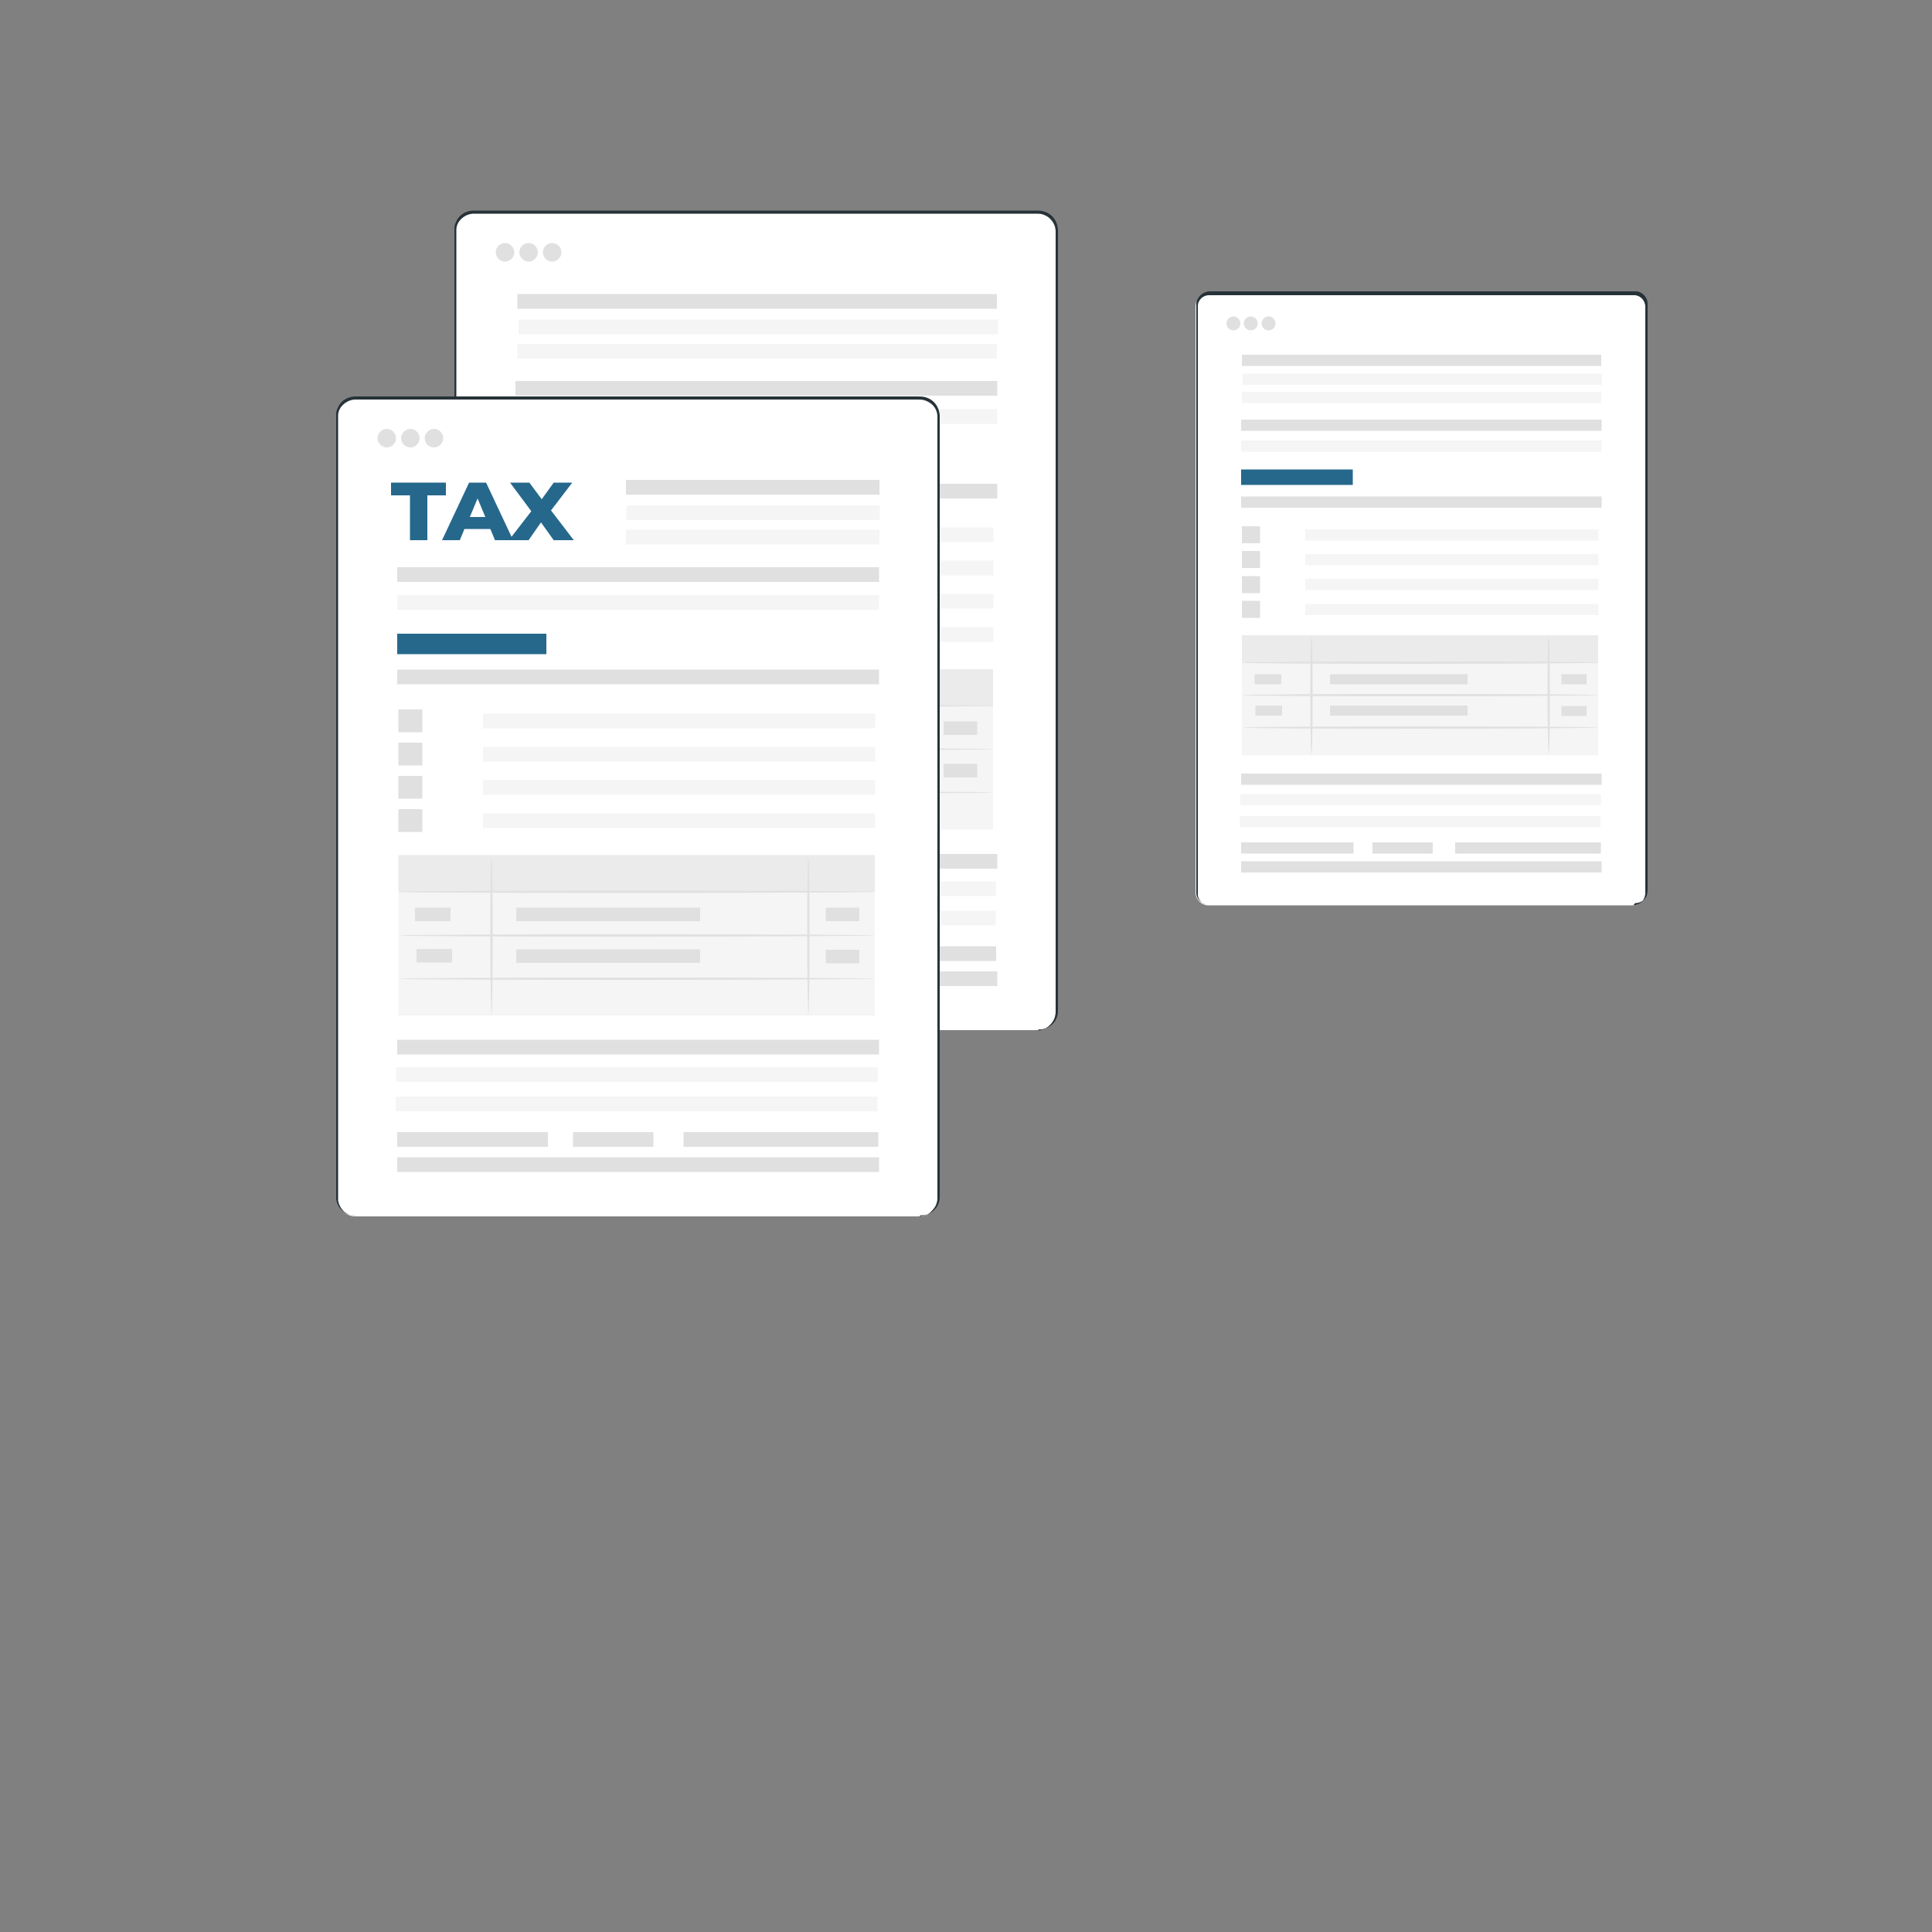 <svg xmlns="http://www.w3.org/2000/svg" id="Screens" viewBox="0 0 500 500"><rect x="0" y="0" width="500" height="500" fill="#808080" stroke="none"/><defs><style>      .st0 {        fill: #6cb4d9;      }      .st1 {        fill: #263238;      }      .st2 {        fill: #fff;      }      .st3 {        fill: #e0e0e0;      }      .st4 {        fill: #ebebeb;      }      .st5 {        fill: #f5f5f5;      }      .st6 {        fill: #26688c;      }    </style></defs><g><g><rect class="st2" x="117.6" y="55.1" width="155.6" height="211.5" rx="4.8" ry="4.8"></rect><path class="st1" d="M268.5,266.7s.7,0,1.8-.4c.6-.2,1.2-.7,1.8-1.4.6-.7,1.1-1.7,1.1-2.9,0-4.8,0-12,0-21.2,0-18.4,0-45,0-77.8,0-16.4,0-34.4,0-53.7,0-9.7,0-19.6,0-29.9,0-5.1,0-10.4,0-15.7,0-1.3,0-2.6,0-4,0-1.3-.6-2.5-1.6-3.3-.5-.4-1.1-.7-1.7-.9-.6-.2-1.2-.2-1.9-.2-1.3,0-2.7,0-4.1,0-43.4,0-91.2,0-141.3,0-1.5,0-2.9.8-3.8,2-.4.6-.7,1.3-.7,2.1,0,.7,0,1.5,0,2.3,0,3.1,0,6.2,0,9.3,0,6.2,0,12.3,0,18.4,0,12.2,0,24.2,0,36.1,0,23.6,0,46.4,0,68.2,0,21.7,0,42.4,0,61.7,0,1.2,0,2.4,0,3.6v1.8c0,.6,0,1.2,0,1.8.2,1.1.8,2.2,1.6,2.9.9.7,2,1.1,3.1,1,4.7,0,9.2,0,13.7,0,9,0,17.6,0,25.8,0,32.8,0,59.4,0,77.8,0,9.2,0,16.3,0,21.2,0,2.4,0,4.3,0,5.5,0,1.2,0,1.9,0,1.9,0,0,0-.6,0-1.9,0-1.2,0-3.1,0-5.5,0-4.8,0-12,0-21.2,0-18.4,0-45,0-77.8,0-8.2,0-16.8,0-25.8,0-4.5,0-9.1,0-13.7,0-1.2,0-2.5-.3-3.4-1.1-1-.8-1.6-1.9-1.8-3.1,0-.6,0-1.2,0-1.8v-1.8c0-1.2,0-2.4,0-3.6,0-19.3,0-40,0-61.7,0-21.7,0-44.5,0-68.2,0-11.8,0-23.8,0-36.1,0-6.1,0-12.3,0-18.4,0-3.1,0-6.2,0-9.3,0-.8,0-1.5,0-2.4,0-.8.4-1.6.8-2.3.9-1.4,2.5-2.2,4.2-2.2,50.1,0,97.9,0,141.3,0,1.4,0,2.7,0,4.1,0,.7,0,1.4,0,2.1.2.7.2,1.3.5,1.9,1,1.1.9,1.7,2.3,1.8,3.7,0,1.3,0,2.7,0,4,0,5.3,0,10.5,0,15.7,0,10.3,0,20.3,0,29.9,0,19.3,0,37.3,0,53.7,0,32.8,0,59.4,0,77.8,0,9.2,0,16.3,0,21.2,0,1.2-.5,2.3-1.1,3-.6.7-1.3,1.1-1.9,1.4-.6.2-1.1.3-1.4.3-.3,0-.5,0-.5,0Z"></path></g><rect class="st3" x="133.9" y="76.1" width="124.1" height="3.8"></rect><rect class="st5" x="133.9" y="89" width="124.1" height="3.8"></rect><rect class="st3" x="133.4" y="98.6" width="124.7" height="3.8"></rect><rect class="st5" x="133.4" y="105.9" width="124.7" height="3.8"></rect><rect class="st3" x="133.4" y="125.2" width="124.7" height="3.8"></rect><rect class="st3" x="133.4" y="221" width="124.7" height="3.8"></rect><rect class="st3" x="133.4" y="251.4" width="124.7" height="3.8"></rect><rect class="st3" x="133.4" y="244.9" width="39" height="3.8"></rect><rect class="st3" x="178.9" y="244.9" width="20.8" height="3.8"></rect><rect class="st3" x="207.4" y="244.9" width="50.4" height="3.8"></rect><rect class="st5" x="133.1" y="228.1" width="124.7" height="3.8"></rect><rect class="st5" x="132.9" y="235.7" width="124.8" height="3.8"></rect><rect class="st5" x="155.6" y="136.5" width="101.5" height="3.8"></rect><rect class="st5" x="134.2" y="82.7" width="124.1" height="3.8"></rect><rect class="st0" x="133.4" y="115.9" width="38.6" height="5.3"></rect><path class="st3" d="M133.1,65.3c0,1.3-1.1,2.4-2.4,2.4s-2.4-1.1-2.4-2.4,1.1-2.4,2.4-2.4,2.4,1.1,2.4,2.4Z"></path><path class="st3" d="M139.2,65.3c0,1.3-1.1,2.4-2.4,2.4s-2.4-1.1-2.4-2.4,1.1-2.4,2.4-2.4,2.4,1.1,2.4,2.4Z"></path><path class="st3" d="M145.3,65.3c0,1.3-1.1,2.4-2.4,2.4s-2.4-1.1-2.4-2.4,1.1-2.4,2.4-2.4,2.4,1.1,2.4,2.4Z"></path><rect class="st3" x="133.7" y="135.5" width="6.2" height="5.9"></rect><rect class="st5" x="155.6" y="145.1" width="101.5" height="3.8"></rect><rect class="st3" x="133.7" y="144.1" width="6.2" height="5.9"></rect><rect class="st5" x="155.6" y="153.7" width="101.5" height="3.8"></rect><rect class="st3" x="133.7" y="152.7" width="6.2" height="5.9"></rect><rect class="st5" x="155.6" y="162.3" width="101.5" height="3.8"></rect><rect class="st3" x="133.7" y="161.3" width="6.2" height="5.9"></rect><rect class="st5" x="133.7" y="173.2" width="123.3" height="41.5"></rect><rect class="st4" x="133.7" y="173.2" width="123.3" height="9.6"></rect><path class="st3" d="M257,182.7c0,.1-27.6.3-61.5.3s-61.5-.1-61.5-.3,27.5-.3,61.5-.3,61.5.1,61.5.3Z"></path><path class="st3" d="M257,193.9c0,.1-27.6.3-61.5.3s-61.5-.1-61.5-.3,27.5-.3,61.5-.3,61.5.1,61.5.3Z"></path><path class="st3" d="M257,205.1c0,.1-27.6.3-61.5.3s-61.5-.1-61.5-.3,27.5-.3,61.5-.3,61.5.1,61.5.3Z"></path><path class="st3" d="M157.8,214.4c-.1,0-.3-9.1-.3-20.3s.1-20.3.3-20.3.3,9.1.3,20.3-.1,20.3-.3,20.3Z"></path><path class="st3" d="M239.7,214.4c-.1,0-.3-9.1-.3-20.3s.1-20.3.3-20.3.3,9.1.3,20.3-.1,20.3-.3,20.3Z"></path><rect class="st3" x="164.1" y="186.7" width="47.6" height="3.5"></rect><rect class="st3" x="164.1" y="197.6" width="47.6" height="3.5"></rect><rect class="st3" x="138.3" y="197.5" width="9.2" height="3.5"></rect><rect class="st3" x="138" y="186.7" width="9.2" height="3.5"></rect><rect class="st3" x="244.2" y="186.7" width="8.7" height="3.5"></rect><rect class="st3" x="244.2" y="197.7" width="8.7" height="3.5"></rect></g><g><g><rect class="st2" x="87.1" y="103.3" width="155.6" height="211.5" rx="4.8" ry="4.8"></rect><path class="st1" d="M237.9,314.8s.7,0,1.8-.4c.6-.2,1.2-.7,1.8-1.4.6-.7,1.1-1.7,1.1-2.9,0-4.8,0-12,0-21.2,0-18.4,0-45,0-77.8,0-16.4,0-34.4,0-53.7,0-9.7,0-19.6,0-29.9,0-5.1,0-10.4,0-15.7,0-1.3,0-2.6,0-4,0-1.3-.6-2.5-1.6-3.3-.5-.4-1.1-.7-1.7-.9-.6-.2-1.2-.2-1.9-.2-1.3,0-2.7,0-4.1,0-43.4,0-91.2,0-141.3,0-1.5,0-2.9.8-3.8,2-.4.6-.7,1.3-.7,2.1,0,.7,0,1.5,0,2.3,0,3.1,0,6.2,0,9.3,0,6.2,0,12.3,0,18.4,0,12.2,0,24.2,0,36.1,0,23.6,0,46.4,0,68.2,0,21.7,0,42.4,0,61.7,0,1.2,0,2.4,0,3.6v1.8c0,.6,0,1.2,0,1.8.2,1.1.8,2.2,1.6,2.9.9.7,2,1.1,3.1,1,4.7,0,9.2,0,13.7,0,9,0,17.6,0,25.8,0,32.8,0,59.4,0,77.8,0,9.2,0,16.3,0,21.2,0,2.4,0,4.3,0,5.5,0,1.2,0,1.9,0,1.9,0,0,0-.6,0-1.9,0-1.2,0-3.1,0-5.5,0-4.8,0-12,0-21.2,0-18.4,0-45,0-77.8,0-8.2,0-16.8,0-25.8,0-4.5,0-9.1,0-13.7,0-1.2,0-2.5-.3-3.4-1.1-1-.8-1.6-1.9-1.8-3.1,0-.6,0-1.2,0-1.8v-1.8c0-1.2,0-2.4,0-3.6,0-19.3,0-40,0-61.7,0-21.7,0-44.5,0-68.2,0-11.8,0-23.8,0-36.1,0-6.1,0-12.3,0-18.4,0-3.1,0-6.2,0-9.3,0-.8,0-1.5,0-2.4,0-.8.4-1.6.8-2.3.9-1.4,2.5-2.2,4.2-2.2,50.1,0,97.9,0,141.3,0,1.4,0,2.7,0,4.1,0,.7,0,1.4,0,2.1.2.7.2,1.3.5,1.9,1,1.1.9,1.7,2.3,1.8,3.7,0,1.3,0,2.7,0,4,0,5.3,0,10.5,0,15.7,0,10.3,0,20.3,0,29.9,0,19.3,0,37.3,0,53.7,0,32.8,0,59.4,0,77.8,0,9.2,0,16.3,0,21.2,0,1.2-.5,2.3-1.1,3-.6.7-1.3,1.1-1.9,1.4-.6.2-1.1.3-1.4.3-.3,0-.5,0-.5,0Z"></path></g><rect class="st3" x="162" y="124.2" width="65.6" height="3.8"></rect><rect class="st5" x="162" y="137.1" width="65.6" height="3.8"></rect><rect class="st3" x="102.8" y="146.8" width="124.7" height="3.8"></rect><rect class="st5" x="102.8" y="154" width="124.7" height="3.8"></rect><rect class="st3" x="102.8" y="173.3" width="124.7" height="3.8"></rect><rect class="st3" x="102.8" y="269.1" width="124.7" height="3.8"></rect><rect class="st3" x="102.8" y="299.5" width="124.7" height="3.8"></rect><rect class="st3" x="102.8" y="293" width="39" height="3.8"></rect><rect class="st3" x="148.3" y="293" width="20.8" height="3.8"></rect><rect class="st3" x="176.9" y="293" width="50.4" height="3.8"></rect><rect class="st5" x="102.5" y="276.2" width="124.7" height="3.8"></rect><rect class="st5" x="102.4" y="283.8" width="124.7" height="3.8"></rect><rect class="st5" x="125" y="184.7" width="101.5" height="3.8"></rect><rect class="st5" x="162.1" y="130.8" width="65.6" height="3.8"></rect><rect class="st6" x="102.8" y="164" width="38.6" height="5.3"></rect><g><path class="st6" d="M106.1,128.2h-4.9v-3.3h14.2v3.3h-4.8v11.6h-4.5v-11.6Z"></path><path class="st6" d="M126.9,136.9h-6.7l-1.2,2.9h-4.6l7-14.9h4.4l7,14.9h-4.7l-1.2-2.9ZM125.6,133.8l-2-4.8-2,4.8h4.1Z"></path><path class="st6" d="M143.3,139.8l-3.3-4.6-3.2,4.6h-5.1l5.8-7.5-5.5-7.4h5l3.2,4.3,3.1-4.3h4.8l-5.5,7.2,5.9,7.7h-5.2Z"></path></g><path class="st3" d="M102.5,113.4c0,1.3-1.1,2.4-2.4,2.4s-2.4-1.1-2.4-2.4,1.1-2.4,2.4-2.4,2.4,1.1,2.4,2.4Z"></path><path class="st3" d="M108.6,113.4c0,1.3-1.1,2.4-2.4,2.4s-2.4-1.1-2.4-2.4,1.1-2.4,2.4-2.4,2.4,1.1,2.4,2.4Z"></path><path class="st3" d="M114.7,113.4c0,1.3-1.1,2.4-2.4,2.4s-2.4-1.1-2.4-2.4,1.1-2.4,2.4-2.4,2.4,1.1,2.4,2.4Z"></path><rect class="st3" x="103.1" y="183.6" width="6.2" height="5.9"></rect><rect class="st5" x="125" y="193.3" width="101.5" height="3.8"></rect><rect class="st3" x="103.1" y="192.2" width="6.2" height="5.9"></rect><rect class="st5" x="125" y="201.9" width="101.5" height="3.8"></rect><rect class="st3" x="103.1" y="200.8" width="6.2" height="5.9"></rect><rect class="st5" x="125" y="210.5" width="101.5" height="3.8"></rect><rect class="st3" x="103.1" y="209.4" width="6.2" height="5.9"></rect><rect class="st5" x="103.1" y="221.3" width="123.3" height="41.5"></rect><rect class="st4" x="103.1" y="221.3" width="123.3" height="9.6"></rect><path class="st3" d="M226.4,230.8c0,.1-27.6.3-61.5.3s-61.5-.1-61.5-.3,27.5-.3,61.5-.3,61.5.1,61.5.3Z"></path><path class="st3" d="M226.4,242.1c0,.1-27.6.3-61.5.3s-61.5-.1-61.5-.3,27.5-.3,61.5-.3,61.5.1,61.5.3Z"></path><path class="st3" d="M226.4,253.3c0,.1-27.6.3-61.5.3s-61.5-.1-61.5-.3,27.5-.3,61.5-.3,61.5.1,61.5.3Z"></path><path class="st3" d="M127.2,262.5c-.1,0-.3-9.1-.3-20.3s.1-20.3.3-20.3.3,9.1.3,20.3-.1,20.3-.3,20.3Z"></path><path class="st3" d="M209.2,262.5c-.1,0-.3-9.1-.3-20.3s.1-20.3.3-20.3.3,9.1.3,20.3-.1,20.3-.3,20.3Z"></path><rect class="st3" x="133.6" y="234.9" width="47.6" height="3.5"></rect><rect class="st3" x="133.6" y="245.7" width="47.6" height="3.5"></rect><rect class="st3" x="107.8" y="245.6" width="9.2" height="3.5"></rect><rect class="st3" x="107.4" y="234.9" width="9.2" height="3.5"></rect><rect class="st3" x="213.7" y="234.9" width="8.7" height="3.5"></rect><rect class="st3" x="213.7" y="245.8" width="8.7" height="3.5"></rect></g><g><g><rect class="st2" x="309.4" y="76.1" width="116.4" height="158.2" rx="3.2" ry="3.2"></rect><path class="st1" d="M422.7,234.3s.5,0,1.3-.3c.4-.2.9-.5,1.3-1.1.4-.6.6-1.4.5-2.3,0-3.6,0-9,0-15.8,0-13.8,0-33.7,0-58.3,0-12.3,0-25.8,0-40.2,0-7.2,0-14.7,0-22.4,0-3.9,0-7.8,0-11.7,0-1,0-2,0-3,0-.9-.5-1.8-1.3-2.3-.4-.3-.8-.4-1.3-.5-.5,0-1,0-1.5,0-1,0-2,0-3,0-32.5,0-68.3,0-105.8,0-1.1,0-2.1.6-2.6,1.6-.3.5-.3,1-.3,1.6v1.8c0,2.3,0,4.7,0,7,0,4.6,0,9.2,0,13.8,0,9.1,0,18.2,0,27,0,17.7,0,34.8,0,51,0,16.3,0,31.7,0,46.2,0,1.8,0,3.6,0,5.3.1.8.6,1.6,1.3,2,.3.2.7.4,1.1.4.4,0,.8,0,1.3,0,3.5,0,6.9,0,10.3,0,6.7,0,13.2,0,19.3,0,24.6,0,44.5,0,58.3,0,6.9,0,12.2,0,15.8,0,1.8,0,3.2,0,4.1,0,.9,0,1.4,0,1.4,0,0,0-.5,0-1.4,0-.9,0-2.3,0-4.1,0-3.6,0-9,0-15.8,0-13.8,0-33.7,0-58.3,0-6.2,0-12.6,0-19.3,0-3.4,0-6.8,0-10.3,0-.4,0-.9,0-1.3,0-.5,0-.9-.2-1.3-.5-.8-.5-1.4-1.3-1.5-2.3,0-.5,0-.9,0-1.4v-1.3c0-.9,0-1.8,0-2.7,0-14.5,0-29.9,0-46.2,0-16.3,0-33.3,0-51,0-8.9,0-17.9,0-27,0-4.6,0-9.2,0-13.8,0-2.3,0-4.6,0-7v-1.8c0-.6,0-1.3.4-1.8.6-1.1,1.8-1.9,3.1-1.9,37.5,0,73.3,0,105.8,0,1,0,2,0,3,0,.5,0,1,0,1.5,0,.5,0,1.1.2,1.5.5.9.6,1.5,1.6,1.5,2.7,0,1,0,2,0,3,0,4,0,7.9,0,11.7,0,7.7,0,15.2,0,22.4,0,14.5,0,27.9,0,40.2,0,24.6,0,44.5,0,58.3,0,6.9,0,12.2,0,15.8,0,.9-.1,1.7-.5,2.3-.4.6-.9.9-1.3,1.1-.4.2-.8.3-1,.3-.2,0-.4,0-.4,0Z"></path></g><rect class="st3" x="321.4" y="91.8" width="93" height="2.9"></rect><rect class="st5" x="321.4" y="101.4" width="93" height="2.9"></rect><rect class="st3" x="321.2" y="108.6" width="93.3" height="2.9"></rect><rect class="st5" x="321.2" y="114" width="93.3" height="2.9"></rect><rect class="st3" x="321.2" y="128.5" width="93.3" height="2.9"></rect><rect class="st3" x="321.2" y="200.2" width="93.3" height="2.9"></rect><rect class="st3" x="321.2" y="222.9" width="93.3" height="2.9"></rect><rect class="st3" x="321.2" y="218" width="29.1" height="2.9"></rect><rect class="st3" x="355.2" y="218" width="15.6" height="2.9"></rect><rect class="st3" x="376.6" y="218" width="37.7" height="2.9"></rect><rect class="st5" x="321" y="205.5" width="93.3" height="2.9"></rect><rect class="st5" x="320.9" y="211.2" width="93.3" height="2.9"></rect><rect class="st5" x="337.8" y="137" width="75.9" height="2.9"></rect><rect class="st5" x="321.6" y="96.7" width="93" height="2.9"></rect><rect class="st6" x="321.2" y="121.5" width="28.9" height="4"></rect><path class="st3" d="M321,83.7c0,1-.8,1.8-1.8,1.8s-1.8-.8-1.8-1.8.8-1.8,1.8-1.8,1.8.8,1.8,1.8Z"></path><path class="st3" d="M325.5,83.7c0,1-.8,1.8-1.8,1.8s-1.8-.8-1.8-1.8.8-1.8,1.8-1.8,1.8.8,1.8,1.8Z"></path><path class="st3" d="M330.1,83.7c0,1-.8,1.8-1.8,1.8s-1.8-.8-1.8-1.8.8-1.8,1.8-1.8,1.8.8,1.8,1.8Z"></path><rect class="st3" x="321.4" y="136.2" width="4.7" height="4.4"></rect><rect class="st5" x="337.8" y="143.4" width="75.9" height="2.9"></rect><rect class="st3" x="321.4" y="142.6" width="4.7" height="4.4"></rect><rect class="st5" x="337.8" y="149.8" width="75.9" height="2.9"></rect><rect class="st3" x="321.4" y="149.1" width="4.7" height="4.4"></rect><rect class="st5" x="337.8" y="156.3" width="75.9" height="2.9"></rect><rect class="st3" x="321.4" y="155.5" width="4.7" height="4.4"></rect><rect class="st5" x="321.4" y="164.4" width="92.2" height="31.1"></rect><rect class="st4" x="321.4" y="164.4" width="92.2" height="7.2"></rect><path class="st3" d="M413.7,171.5c0,.1-20.6.3-46,.3s-46-.1-46-.3,20.6-.3,46-.3,46,.1,46,.3Z"></path><path class="st3" d="M413.7,179.9c0,.1-20.6.3-46,.3s-46-.1-46-.3,20.6-.3,46-.3,46,.1,46,.3Z"></path><path class="st3" d="M413.7,188.3c0,.1-20.6.3-46,.3s-46-.1-46-.3,20.6-.3,46-.3,46,.1,46,.3Z"></path><path class="st3" d="M339.4,195.2c-.1,0-.3-6.8-.3-15.2s.1-15.2.3-15.2.3,6.8.3,15.2-.1,15.2-.3,15.2Z"></path><path class="st3" d="M400.8,195.2c-.1,0-.3-6.8-.3-15.2s.1-15.2.3-15.2.3,6.8.3,15.2-.1,15.2-.3,15.2Z"></path><rect class="st3" x="344.2" y="174.5" width="35.6" height="2.6"></rect><rect class="st3" x="344.2" y="182.6" width="35.6" height="2.6"></rect><rect class="st3" x="324.9" y="182.6" width="6.9" height="2.6"></rect><rect class="st3" x="324.7" y="174.5" width="6.9" height="2.6"></rect><rect class="st3" x="404.1" y="174.5" width="6.5" height="2.6"></rect><rect class="st3" x="404.1" y="182.7" width="6.5" height="2.6"></rect></g></svg>